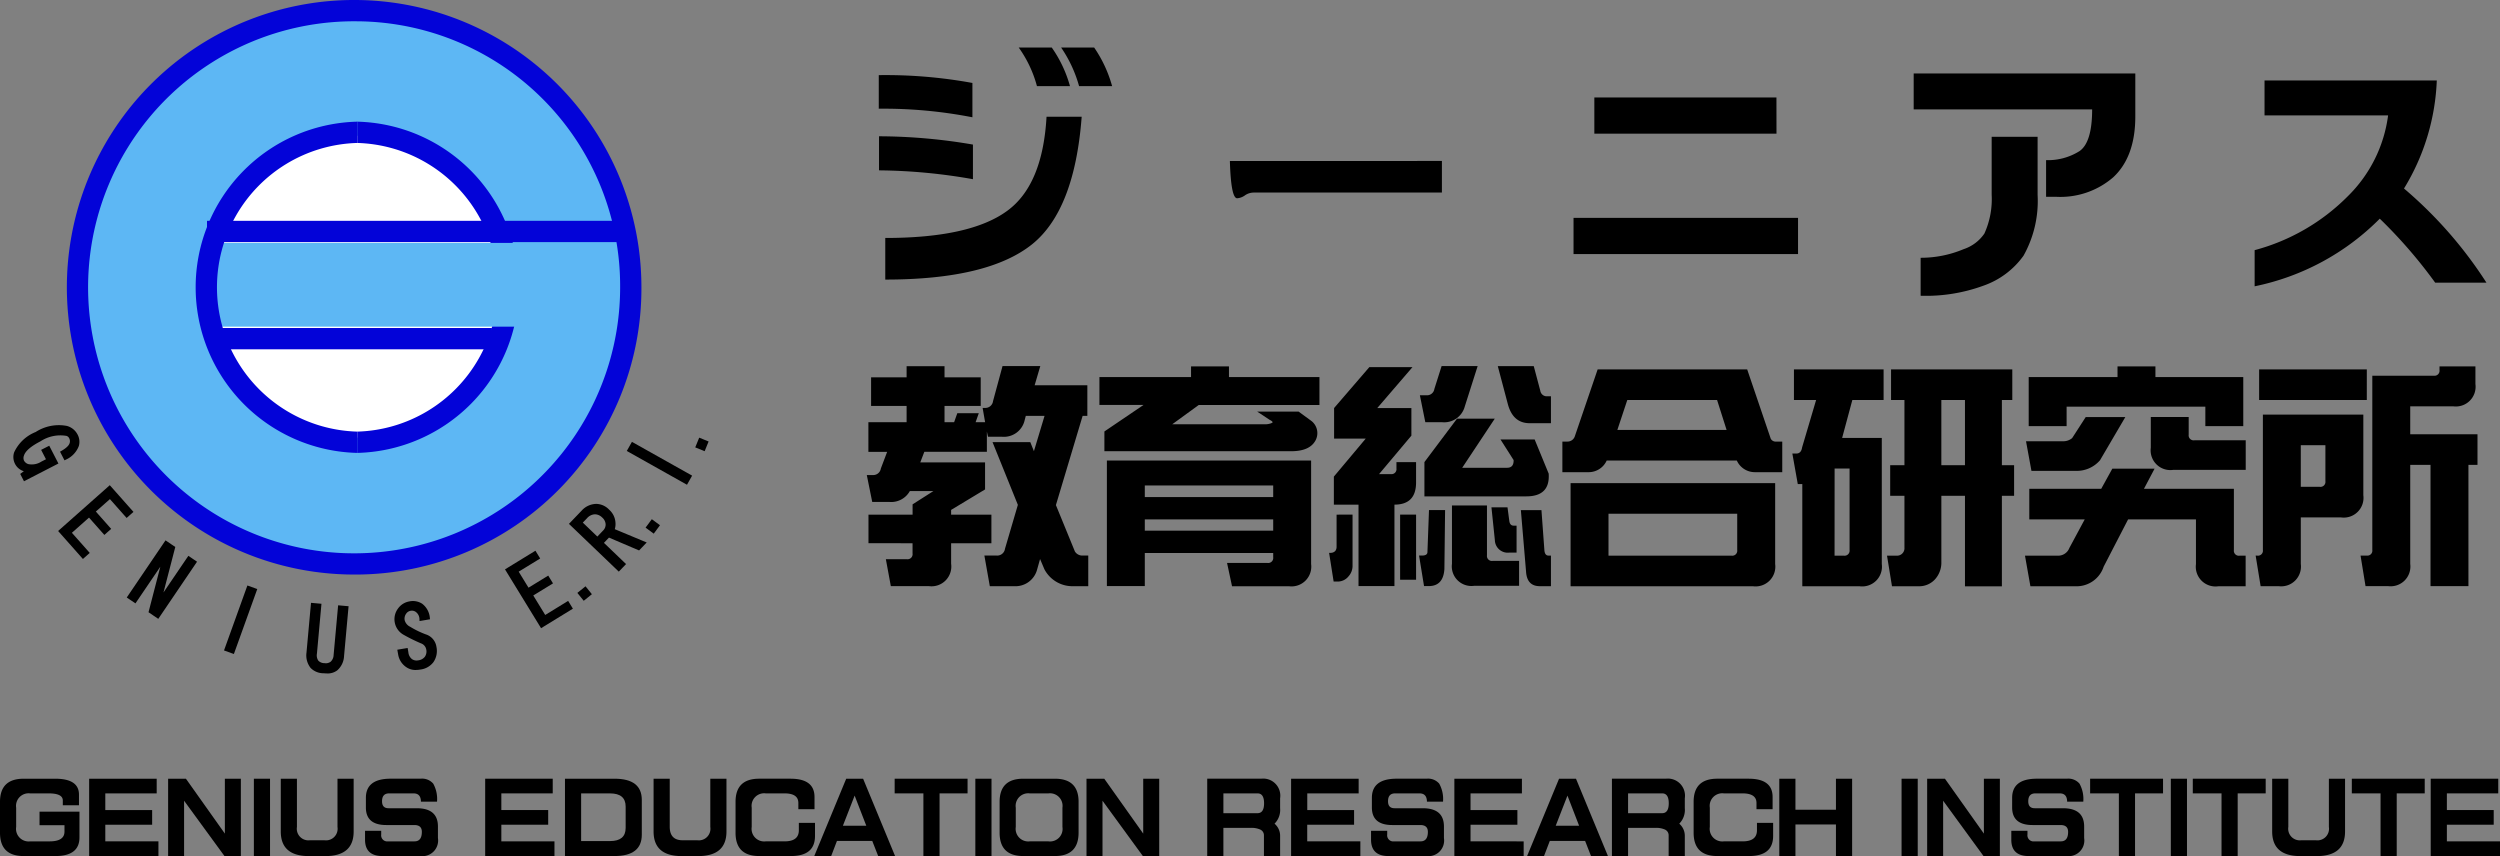 <svg xmlns="http://www.w3.org/2000/svg" width="301.667" height="103.302" viewBox="0 0 301.667 103.302">
  <rect x="0" y="0" width="301.667" height="103.302" fill="#808080" stroke="none"/>
  <g id="グループ_1933" data-name="グループ 1933" transform="translate(-361 -5484)">
    <path id="パス_2499" data-name="パス 2499" d="M640.423,378.107A33.827,33.827,0,1,1,606.6,343.89a34.024,34.024,0,0,1,33.826,34.217" transform="translate(-202.695 5140.567)" fill="#5db7f4"/>
    <path id="パス_2500" data-name="パス 2500" d="M606.861,412.861A34.665,34.665,0,1,1,641.149,378.2a34.516,34.516,0,0,1-34.287,34.663m0-66.758a32.1,32.1,0,1,0,31.719,32.1,31.943,31.943,0,0,0-31.719-32.1" transform="translate(-202.751 5140.466)" fill="#0303d8"/>
    <path id="パス_2501" data-name="パス 2501" d="M621.831,374.986a18.216,18.216,0,1,1-18.209-18.7,18.46,18.46,0,0,1,18.209,18.7" transform="translate(-199.1 5144.093)" fill="#fff"/>
    <path id="パス_2502" data-name="パス 2502" d="M599.269,394.934v-2.569a17.423,17.423,0,0,0,0-34.832v-2.569a19.991,19.991,0,0,1,0,39.97" transform="translate(-195.159 5143.717)" fill="#0303d8"/>
    <rect id="長方形_1862" data-name="長方形 1862" width="32.726" height="2.569" transform="translate(387.63 5523.58)" fill="#0303d8"/>
    <rect id="長方形_1863" data-name="長方形 1863" width="40.016" height="10.107" transform="translate(386.804 5513.31)" fill="#5db7f4"/>
    <path id="パス_2503" data-name="パス 2503" d="M603.586,394.934a19.991,19.991,0,0,1,0-39.97v2.569a17.423,17.423,0,0,0,0,34.832Z" transform="translate(-199.476 5143.717)" fill="#0303d8"/>
    <rect id="長方形_1864" data-name="長方形 1864" width="50.123" height="2.569" transform="translate(385.979 5510.645)" fill="#0303d8"/>
    <path id="パス_2504" data-name="パス 2504" d="M573.865,385.692a.912.912,0,0,0-.046-.717.718.718,0,0,0-.426-.379,4.467,4.467,0,0,0-3.262.663q-1.788.919-2.072,1.8a.944.944,0,0,0,.008.735,1.023,1.023,0,0,0,.632.509,2.285,2.285,0,0,0,1.685-.313l.694-.36-.583-1.13.695-.358.959,1.862L568.276,390l-.32-.62.6-.45a1.679,1.679,0,0,1-1.278-.866,1.627,1.627,0,0,1-.108-1.286,4.638,4.638,0,0,1,2.526-2.362,4.978,4.978,0,0,1,3.647-.722,1.882,1.882,0,0,1,1.169.924,1.664,1.664,0,0,1,.162,1.3,2.774,2.774,0,0,1-1.507,1.561l-.394-.766a2.2,2.2,0,0,0,1.09-1.024" transform="translate(-204.312 5151.854)"/>
    <path id="パス_2505" data-name="パス 2505" d="M568.243,390.252l-.456-.884.439-.328a1.748,1.748,0,0,1-1.055-.866,1.791,1.791,0,0,1-.117-1.409,4.814,4.814,0,0,1,2.6-2.456,5.146,5.146,0,0,1,3.77-.732,2.051,2.051,0,0,1,1.263,1,1.841,1.841,0,0,1,.172,1.426,2.955,2.955,0,0,1-1.586,1.654l-.143.072-.539-1.046.135-.076c.581-.33.923-.643,1.016-.933a.747.747,0,0,0-.036-.595.563.563,0,0,0-.331-.3,4.37,4.37,0,0,0-3.14.654c-1.148.591-1.819,1.166-1.992,1.712a.8.8,0,0,0,0,.613.867.867,0,0,0,.538.428,2.134,2.134,0,0,0,1.562-.306l.551-.283-.583-1.132.98-.5,1.106,2.148Zm-.046-.789.184.357,3.586-1.846-.813-1.579-.408.211.583,1.132-.836.432a2.421,2.421,0,0,1-1.808.325,1.193,1.193,0,0,1-.726-.587,1.109,1.109,0,0,1-.018-.857c.2-.638.908-1.26,2.153-1.9a4.637,4.637,0,0,1,3.383-.673.879.879,0,0,1,.522.46,1.068,1.068,0,0,1,.056.839,2.148,2.148,0,0,1-1.031,1.035l.251.487a2.553,2.553,0,0,0,1.286-1.391,1.51,1.51,0,0,0-.153-1.18,1.735,1.735,0,0,0-1.074-.843,4.85,4.85,0,0,0-3.526.713,4.52,4.52,0,0,0-2.446,2.267,1.46,1.46,0,0,0,.1,1.164,1.518,1.518,0,0,0,1.164.782l.36.068Z" transform="translate(-204.348 5151.819)"/>
    <path id="パス_2506" data-name="パス 2506" d="M575.442,392.235l1.852,2.09-.585.518-1.852-2.091-2.305,2.044,2.152,2.428-.585.517-2.778-3.136,5.993-5.312,2.644,2.983-.585.516-2.017-2.273Z" transform="translate(-203.102 5153.481)"/>
    <path id="パス_2507" data-name="パス 2507" d="M574.158,398.019l-2.993-3.377,6.235-5.526,2.857,3.223-.826.73-2.015-2.273-1.7,1.5,1.852,2.09-.823.731-1.853-2.091-2.065,1.832,2.154,2.429Zm-2.539-3.35,2.566,2.9.343-.3-2.151-2.429,2.546-2.257,1.852,2.091.344-.306-1.852-2.09,2.176-1.93,2.017,2.275.343-.3-2.43-2.741Z" transform="translate(-203.152 5153.431)"/>
    <path id="パス_2508" data-name="パス 2508" d="M585.821,396.87l-4.5,6.629-.952-.646,1.6-6.161-.033-.023-3.367,4.962-.782-.531,4.5-6.628.953.646-1.6,6.161.035.022,3.365-4.963Z" transform="translate(-201.268 5154.954)"/>
    <path id="パス_2509" data-name="パス 2509" d="M581.417,403.772l-1.178-.8,1.423-5.49-3,4.422-1.048-.71,4.677-6.895,1.179.8-1.424,5.487,3-4.42,1.048.709Zm-.81-.939.726.492,4.314-6.363-.516-.348-3.365,4.962-.261-.176,1.6-6.163-.727-.491-4.314,6.363.516.348,3.365-4.96.262.175Z" transform="translate(-201.318 5154.904)"/>
    <rect id="長方形_1865" data-name="長方形 1865" width="8.01" height="0.945" transform="translate(388.236 5562.391) rotate(-70.204)"/>
    <path id="パス_2510" data-name="パス 2510" d="M587.941,406.807l-1.191-.429,2.821-7.84,1.192.43Zm-.78-.623.587.211,2.6-7.234-.587-.212Z" transform="translate(-198.719 5156.11)"/>
    <path id="パス_2511" data-name="パス 2511" d="M595.16,400.3l.94.083-.532,5.852a1.309,1.309,0,0,0,.2.967,1.17,1.17,0,0,0,.834.364l.04,0a1.117,1.117,0,0,0,.844-.212,1.278,1.278,0,0,0,.414-.911l.53-5.852.941.087-.53,5.848a2.286,2.286,0,0,1-.767,1.623,2.037,2.037,0,0,1-1.513.316l-.041-.006a2.03,2.03,0,0,1-1.432-.581,2.281,2.281,0,0,1-.461-1.734Z" transform="translate(-196.483 5156.611)"/>
    <path id="パス_2512" data-name="パス 2512" d="M596.951,408.686a3.672,3.672,0,0,1-.369-.018l-.041,0a2.183,2.183,0,0,1-1.54-.64,2.439,2.439,0,0,1-.5-1.85l.546-6.01,1.261.114-.546,6.01a1.155,1.155,0,0,0,.164.849,1.026,1.026,0,0,0,.724.308l.041,0a.962.962,0,0,0,.726-.176,1.131,1.131,0,0,0,.356-.8l.546-6.007,1.261.113-.546,6.01a2.439,2.439,0,0,1-.823,1.73,1.928,1.928,0,0,1-1.263.37m-1.611-8.171-.517,5.689a2.1,2.1,0,0,0,.425,1.615,1.884,1.884,0,0,0,1.323.528l.041,0a1.931,1.931,0,0,0,1.4-.28,2.136,2.136,0,0,0,.709-1.513l.516-5.689-.622-.057-.515,5.69a1.441,1.441,0,0,1-.471,1.02,1.291,1.291,0,0,1-.961.249l-.041-.005a1.33,1.33,0,0,1-.942-.421,1.452,1.452,0,0,1-.238-1.085l.516-5.687Z" transform="translate(-196.518 5156.573)"/>
    <path id="パス_2513" data-name="パス 2513" d="M606.451,404.138a1.7,1.7,0,0,1,1.189,1.381,2.215,2.215,0,0,1-.331,1.724,2.162,2.162,0,0,1-1.485.834,2.067,2.067,0,0,1-1.589-.272,2.138,2.138,0,0,1-.907-1.431l-.068-.4.93-.157.063.363a1.342,1.342,0,0,0,.488.918,1.117,1.117,0,0,0,.863.186,1.337,1.337,0,0,0,.92-.488,1.277,1.277,0,0,0,.206-.993,1.126,1.126,0,0,0-.73-.877,20.259,20.259,0,0,1-2.137-1.054,1.988,1.988,0,0,1-.572-2.9,1.957,1.957,0,0,1,1.238-.792,1.893,1.893,0,0,1,1.462.253,2.217,2.217,0,0,1,.854,1.605l-.932.157a1.272,1.272,0,0,0-.509-1.038.963.963,0,0,0-.737-.167.95.95,0,0,0-.641.4,1.191,1.191,0,0,0-.22.912,1.37,1.37,0,0,0,.739.916,11.129,11.129,0,0,0,1.906.929" transform="translate(-194.13 5156.563)"/>
    <path id="パス_2514" data-name="パス 2514" d="M605.359,408.317a1.98,1.98,0,0,1-1.18-.348,2.286,2.286,0,0,1-.972-1.534l-.1-.564,1.248-.209.087.521a1.188,1.188,0,0,0,.424.814.964.964,0,0,0,.745.159,1.192,1.192,0,0,0,.812-.423,1.113,1.113,0,0,0,.181-.873.966.966,0,0,0-.637-.755,20.552,20.552,0,0,1-2.151-1.065,2.15,2.15,0,0,1-.622-3.139,2.105,2.105,0,0,1,1.34-.853,2.06,2.06,0,0,1,1.581.28,2.381,2.381,0,0,1,.921,1.716l.019.154-1.263.212-.009-.181a1.114,1.114,0,0,0-.441-.916.8.8,0,0,0-.618-.139.792.792,0,0,0-.536.334,1.018,1.018,0,0,0-.194.794,1.232,1.232,0,0,0,.663.8,10.9,10.9,0,0,0,1.879.914,1.858,1.858,0,0,1,1.294,1.507,2.387,2.387,0,0,1-.36,1.842,2.329,2.329,0,0,1-1.588.9,3.087,3.087,0,0,1-.528.048m-1.879-2.182.041.248a1.966,1.966,0,0,0,.842,1.326,1.924,1.924,0,0,0,1.469.245,2,2,0,0,0,1.38-.768,2.053,2.053,0,0,0,.306-1.6,1.534,1.534,0,0,0-1.088-1.257,11.353,11.353,0,0,1-1.934-.94,1.537,1.537,0,0,1-.814-1.028,1.349,1.349,0,0,1,.249-1.033,1.109,1.109,0,0,1,.745-.464,1.092,1.092,0,0,1,.855.194,1.367,1.367,0,0,1,.559.983l.606-.1a2,2,0,0,0-.764-1.342,1.879,1.879,0,0,0-2.479.506,1.831,1.831,0,0,0,.524,2.666,20.067,20.067,0,0,0,2.121,1.046,1.284,1.284,0,0,1,.826,1,1.441,1.441,0,0,1-.234,1.114,1.5,1.5,0,0,1-1.022.552,1.281,1.281,0,0,1-.984-.214,1.494,1.494,0,0,1-.553-1.022l-.035-.206Z" transform="translate(-194.166 5156.528)"/>
    <path id="パス_2515" data-name="パス 2515" d="M615.886,399.9l2.381-1.459.407.665-2.381,1.46,1.609,2.627,2.767-1.695.408.666-3.574,2.187-4.184-6.828,3.4-2.082.408.665-2.592,1.588Z" transform="translate(-191.162 5155.229)"/>
    <path id="パス_2516" data-name="パス 2516" d="M617.5,404.622l-4.352-7.1,3.671-2.25.575.938L614.8,397.8l1.184,1.933,2.381-1.458.575.939-2.381,1.459,1.442,2.353,2.765-1.7.575.939Zm-3.91-7,4.016,6.554,3.3-2.02-.239-.392-2.768,1.694-1.776-2.9L618.5,399.1l-.24-.393-2.381,1.459-1.519-2.48,2.592-1.588-.24-.392Z" transform="translate(-191.211 5155.181)"/>
    <rect id="長方形_1866" data-name="長方形 1866" width="0.944" height="0.903" transform="matrix(0.778, -0.628, 0.628, 0.778, 430.894, 5555.567)"/>
    <path id="パス_2517" data-name="パス 2517" d="M620.715,400.364l-.769-.953.985-.795.769.953Zm-.317-.9.366.453.485-.392-.366-.453Z" transform="translate(-189.278 5156.132)"/>
    <path id="パス_2518" data-name="パス 2518" d="M622.395,391a2.052,2.052,0,0,1,1.467.667,2.083,2.083,0,0,1,.7,1.408,1.789,1.789,0,0,1-.126.9l3.781,1.577-.682.712-3.635-1.55-.8.83,2.669,2.559-.654.682-5.782-5.544,1.421-1.481a2.286,2.286,0,0,1,1.64-.762m1.3,2.268a1.566,1.566,0,0,0-1.451-1.335,1.49,1.49,0,0,0-1.065.516l-.624.652,1.986,1.9.825-.861a1.178,1.178,0,0,0,.33-.877" transform="translate(-189.452 5153.965)"/>
    <path id="パス_2519" data-name="パス 2519" d="M625.171,399.046l-.116-.11-5.9-5.653,1.534-1.6a2.445,2.445,0,0,1,1.749-.81h0a2.2,2.2,0,0,1,1.581.712,2.249,2.249,0,0,1,.747,1.514,2.154,2.154,0,0,1-.08.825l3.852,1.605-.92.961-.1-.042-3.533-1.508-.607.635,2.669,2.56Zm-5.558-5.773,5.549,5.32.432-.45-2.669-2.559.984-1.026.1.044,3.533,1.507.443-.464-3.721-1.55.073-.152a1.638,1.638,0,0,0,.11-.823,2.21,2.21,0,0,0-2-1.925,2.114,2.114,0,0,0-1.528.713Zm2.98,1.995-2.219-2.126.737-.769a1.655,1.655,0,0,1,1.178-.565,1.546,1.546,0,0,1,1.08.46,1.488,1.488,0,0,1,.534,1.031,1.345,1.345,0,0,1-.375.993Zm-1.765-2.136,1.754,1.683.713-.746a1.009,1.009,0,0,0,.286-.762,1.188,1.188,0,0,0-.434-.807,1.254,1.254,0,0,0-.853-.371,1.33,1.33,0,0,0-.953.468Z" transform="translate(-189.502 5153.93)"/>
    <rect id="長方形_1867" data-name="長方形 1867" width="0.945" height="0.903" transform="matrix(0.595, -0.804, 0.804, 0.595, 439.126, 5547.632)"/>
    <path id="パス_2520" data-name="パス 2520" d="M627.341,394.056l-.986-.728.754-1.017.984.728Zm-.536-.8.469.348.369-.5-.466-.348Z" transform="translate(-187.455 5154.339)"/>
    <rect id="長方形_1868" data-name="長方形 1868" width="0.945" height="8.009" transform="translate(436.853 5538.352) rotate(-60.671)"/>
    <path id="パス_2521" data-name="パス 2521" d="M631.854,390.222l-.139-.077-7.125-4,.62-1.1.14.078,7.122,4Zm-6.825-4.2,6.7,3.765.307-.543-6.7-3.766Z" transform="translate(-187.957 5152.271)"/>
    <rect id="長方形_1869" data-name="長方形 1869" width="0.945" height="0.903" transform="translate(445.103 5537.896) rotate(-67.839)"/>
    <path id="パス_2522" data-name="パス 2522" d="M632.155,386.286l-1.134-.462.477-1.173,1.135.462Zm-.716-.638.538.22.236-.578-.539-.22Z" transform="translate(-186.128 5152.16)"/>
    <path id="パス_2523" data-name="パス 2523" d="M659.562,352.273v4.144a55.849,55.849,0,0,0-11.3-1.036v-4.05a57.867,57.867,0,0,1,11.3.943m.063,7.439v4.174a67.829,67.829,0,0,0-11.332-1.067v-4.111a67.686,67.686,0,0,1,11.332,1m13.122-3.359q-.848,11.205-5.933,15.35-5.306,4.3-17.767,4.3v-5.022q10.2,0,14.659-3.234,4.331-3.108,4.8-11.394ZM669.136,348a15.128,15.128,0,0,1,2.2,4.656h-3.987a14.3,14.3,0,0,0-2.2-4.656Zm5.117,0a15.491,15.491,0,0,1,2.166,4.656h-3.986A15.61,15.61,0,0,0,670.267,348Z" transform="translate(-181.224 5141.736)"/>
    <path id="パス_2524" data-name="パス 2524" d="M706.832,358.656v3.813H684.106a1.884,1.884,0,0,0-1.006.313,1.846,1.846,0,0,1-.972.376q-.753,0-.88-4.5Z" transform="translate(-171.842 5144.767)"/>
    <path id="パス_2525" data-name="パス 2525" d="M740.623,371.592h-27.09v-4.375h27.09Zm-2.6-14.529H716.044v-4.375h21.974Z" transform="translate(-162.66 5143.069)"/>
    <path id="パス_2526" data-name="パス 2526" d="M772.232,350.438v5.183q0,4.865-2.667,7.344a9.741,9.741,0,0,1-6.843,2.354h-1.256v-4.426a7.138,7.138,0,0,0,4.05-1.1q1.507-1.067,1.508-5.022H745.489v-4.335Zm-11.79,7.64v7a13.519,13.519,0,0,1-1.7,7.347,9.964,9.964,0,0,1-4.814,3.609,20.151,20.151,0,0,1-7.6,1.224v-4.583a13.3,13.3,0,0,0,5.18-1.037,4.9,4.9,0,0,0,2.511-1.883,10.051,10.051,0,0,0,.88-4.678v-7Z" transform="translate(-153.571 5142.43)"/>
    <path id="パス_2527" data-name="パス 2527" d="M795.541,364.13a51.041,51.041,0,0,1,9.95,11.362h-6.184a58.692,58.692,0,0,0-6.687-7.721,29.615,29.615,0,0,1-15.1,8.161v-4.363a24.836,24.836,0,0,0,11.237-6.5,16.686,16.686,0,0,0,4.867-9.763H778.714v-4.214H799.5a26.944,26.944,0,0,1-3.955,13.036" transform="translate(-144.46 5142.616)"/>
    <path id="パス_2528" data-name="パス 2528" d="M672.25,400.3a1.053,1.053,0,0,0,.93.491h.681v3.693h-1.72a3.819,3.819,0,0,1-3.576-2.046l-.519-1.228-.353,1.254a2.7,2.7,0,0,1-2.812,2.02h-2.9l-.655-3.693h1.475a.949.949,0,0,0,1.011-.818l1.555-5.3-3.057-7.569h4.557l.437,1.093,1.283-4.263h-2.264l-.136.521a2.566,2.566,0,0,1-2.729,2h-1.694l-.136-.629v2.44h-7.546l-.491,1.284h7.818v3.261l-4.095,2.47v.572h4.86v3.451h-4.86v2.478a2.388,2.388,0,0,1-2.669,2.7h-4.607l-.6-3.251h2.539a.609.609,0,0,0,.681-.7v-1.228H647.34V395.86h5.323v-1.25l2.511-1.6H652.33a2.572,2.572,0,0,1-2.463,1.311h-2.074l-.655-3.244h.763a.926.926,0,0,0,.93-.787l.763-2.015h-2.264V384.7h4.611v-1.966h-4.285v-3.453h4.285v-1.337h4.576v1.337h4.367v3.453h-4.367V384.7h1.157l.384-1.084h2.592l-.383,1.084h1.147l-.3-1.726h.272a.933.933,0,0,0,.984-.819l1.146-4.231h4.558l-.683,2.321h6.36v3.693h-.571L669.957,394.7Z" transform="translate(-181.544 5150.247)"/>
    <path id="パス_2529" data-name="パス 2529" d="M680.978,382.612l-3.2,2.327h11.154a2,2,0,0,0,.875-.161c.163-.071.072-.2-.274-.374l-1.5-.99h5l1.556,1.139a1.864,1.864,0,0,1,.465,2.361q-.709,1.277-2.921,1.277H669.592v-2.384l4.723-3.2h-5.323V379.24h11.055v-1.284h4.576v1.284h10.919v3.372Zm13.558,6.7v12.492a2.385,2.385,0,0,1-2.684,2.679h-6.859l-.6-2.809h4.886a.611.611,0,0,0,.682-.7v-.5H674.467v3.986h-4.575V389.315h24.644Zm-20.069,4.415h15.494v-1.405H674.467Zm0,4.054h15.494v-1.364H674.467Z" transform="translate(-175.328 5150.256)"/>
    <path id="パス_2530" data-name="パス 2530" d="M693.4,395.847v6.226a1.865,1.865,0,0,1-.488,1.228,1.674,1.674,0,0,1-1.358.627h-.437l-.547-3.465h.193a.772.772,0,0,0,.546-.218.8.8,0,0,0,.164-.492v-3.9Zm2.984-12.856H700.5v3.329l-3.9,4.641h1.415a.6.6,0,0,0,.682-.682v-.764h2.367v2.456q0,2.676-2.609,2.675v9.828h-4.335v-9.828h-2.975v-3.383l3.847-4.587h-3.82v-3.685l4.255-4.94h5.206Zm4.682,20.718h-1.927v-7.862h1.927Zm3.5-8.408-.083,7.125q-.137,2.048-1.882,2.049h-.575l-.6-3.685h.435c.365-.019.555-.148.574-.383l.189-5.106Zm3.93-17.377-1.557,4.89A2.573,2.573,0,0,1,704.2,384.7h-2.02l-.655-3.25h.818a.892.892,0,0,0,.93-.766l.873-2.758Zm3.548,12.274q.819,0,.791-.93l-1.583-2.484h4.122l1.692,4.119q.193,2.745-2.7,2.745H702.072v-4.135l3.932-5.24h4.558L706.63,390.2Zm-2.424,4.551v6a.6.6,0,0,0,.682.685h3.193v3.008H708.06a2.366,2.366,0,0,1-2.664-2.657v-7.039Zm2.478.221.22,1.665c.054.363.227.546.518.546h.356v3.251h-.846a1.558,1.558,0,0,1-1.774-1.5l-.411-3.959Zm3.959-14.057a.785.785,0,0,0,.875.654h.408v3.252h-2.622q-1.99-.029-2.592-2.35l-1.2-4.533h4.34Zm.137,14.393.354,4.833q.052.655.492.655h.3v3.693h-1.338q-1.553,0-1.665-1.752l-.627-7.429Z" transform="translate(-169.192 5150.247)"/>
    <path id="パス_2531" data-name="パス 2531" d="M737.625,386.593a.674.674,0,0,0,.682.354h.71v3.693h-3.3a2.382,2.382,0,0,1-2.183-1.406h-15.7a2.388,2.388,0,0,1-2.13,1.406h-3.22v-3.693h.628a.925.925,0,0,0,.872-.627l2.758-8.084h18.042Zm.536,5.37v9.764a2.384,2.384,0,0,1-2.679,2.679H713.475V391.964H738.16Zm-20.11,3.694v5.057H732.9a.6.6,0,0,0,.682-.683v-4.373Zm2.268-13.728-1.2,3.613H732.3l-1.148-3.613Z" transform="translate(-162.958 5150.336)"/>
    <path id="パス_2532" data-name="パス 2532" d="M742.206,404.407h-6.915v-12.33h-.546l-.655-3.682h.465q.6,0,.709-.736l1.694-5.729h-2.677v-3.693H745.1v3.693h-3.771l-1.232,4.576h4.785v15.223a2.383,2.383,0,0,1-2.678,2.678m-3.021-3.693H740.3a.609.609,0,0,0,.695-.683V390.2h-1.806ZM760.63,381.93h-1.256V389.8h1.474v3.693h-1.474v10.919h-4.454V393.489h-2.85v8.188a3.007,3.007,0,0,1-.71,1.829,2.578,2.578,0,0,1-2.023.9h-3.224l-.6-3.693h1.119a.9.9,0,0,0,.984-.981v-6.244h-1.72V389.8h1.72V381.93H746v-3.693H760.63Zm-8.561,7.867h2.85V381.93h-2.85Z" transform="translate(-156.813 5150.336)"/>
    <path id="パス_2533" data-name="パス 2533" d="M766.482,390.3h5.1l-1.282,2.428h10.853v7.387a.6.6,0,0,0,.683.682h.736v3.693h-3.31a2.382,2.382,0,0,1-2.686-2.672v-5.4h-8.188l-2.948,5.7a3.439,3.439,0,0,1-3.276,2.371H756.6l-.655-3.693h3.986a1.437,1.437,0,0,0,1.365-.922l1.856-3.454h-6.687v-3.693h8.679Zm1.572-6.232L765,389.278a3.7,3.7,0,0,1-2.975,1.282h-5.3l-.655-3.573h4.422a1.645,1.645,0,0,0,1.146-.381l1.638-2.539Zm-7.086,1.094h-4.575v-5.92h10.718v-1.284h4.574v1.284h10.6v5.92h-4.576v-2.348H760.968Zm14.731-1.1v2.128a.6.6,0,0,0,.682.683h6.2v3.572h-8.769a2.382,2.382,0,0,1-2.686-2.672v-3.712Z" transform="translate(-150.597 5150.256)"/>
    <path id="パス_2534" data-name="パス 2534" d="M778.487,383.776H790.61v9.732a2.381,2.381,0,0,1-2.68,2.672h-4.866V401.8a2.385,2.385,0,0,1-2.684,2.675h-2.164l-.6-3.685h.191a.6.6,0,0,0,.682-.683V383.776Zm12.542-1.766H778.036v-3.693H791.03Zm-7.966,10.477h2.289a.6.6,0,0,0,.681-.678v-4.34h-2.97Zm16.053-13.407a.606.606,0,0,0,.685-.686v-.438h4.335v2.135a2.383,2.383,0,0,1-2.677,2.682h-5.19v3.372h8.116v3.693h-1.092v14.631h-4.576V389.837h-2.448v11.957a2.383,2.383,0,0,1-2.684,2.674h-2.711l-.6-3.685h.736a.6.6,0,0,0,.683-.682V379.08Z" transform="translate(-144.434 5150.256)"/>
    <path id="パス_2535" data-name="パス 2535" d="M575.294,422.309v1.485q-.01,2.229-2.9,2.23H568.56q-2.855,0-2.855-2.809v-3.736q0-2.784,2.854-2.787h3.812q2.863,0,2.864,1.918v1.282h-1.951v-.581q-.01-.846-1.686-.848h-2.255a1.517,1.517,0,0,0-1.688,1.73v2.321a1.523,1.523,0,0,0,1.692,1.739h2.325q1.813,0,1.814-1.175V422.3h-3.011v-1.631h4.82Z" transform="translate(-204.705 5161.273)"/>
    <path id="パス_2536" data-name="パス 2536" d="M574.08,426.023v-9.332h8.15v1.771h-6.2v2.01h5.652v1.771h-5.652v2.009h6.411v1.771H574.08Z" transform="translate(-202.323 5161.273)"/>
    <path id="パス_2537" data-name="パス 2537" d="M583.646,416.691l4.7,6.624v-6.624h1.931v9.335H588.3l-4.874-6.679v6.679H581.5v-9.335Z" transform="translate(-200.213 5161.273)"/>
    <rect id="長方形_1870" data-name="長方形 1870" width="1.95" height="9.333" transform="translate(391.634 5577.966)"/>
    <path id="パス_2538" data-name="パス 2538" d="M594.033,416.691v5.822a1.4,1.4,0,0,0,1.557,1.606h1.769a1.4,1.4,0,0,0,1.568-1.606v-5.822h1.95v6.368q0,2.969-3.415,2.97h-2.009q-3.37-.012-3.37-2.97v-6.368Z" transform="translate(-197.203 5161.273)"/>
    <path id="パス_2539" data-name="パス 2539" d="M606.232,420.254q2.564,0,2.564,2.205v1.392a1.892,1.892,0,0,1-2.109,2.172h-4.582q-2.108,0-2.106-1.982v-1.06h1.951v.446a.734.734,0,0,0,.835.825h3.18q.888,0,.889-1.146c0-.55-.3-.825-.913-.825h-3.378q-2.462,0-2.461-2.118V419q0-2.308,2.984-2.311h3.625a1.771,1.771,0,0,1,1.518.6,3.827,3.827,0,0,1,.456,2.173h-1.941q-.01-1-.891-1h-2.944q-.859,0-.858.953,0,.838.78.839Z" transform="translate(-194.951 5161.273)"/>
    <path id="パス_2540" data-name="パス 2540" d="M611.286,426.023v-9.332h8.15v1.771h-6.2v2.01h5.654v1.771h-5.654v2.009h6.411v1.771h-8.361Z" transform="translate(-191.741 5161.273)"/>
    <path id="パス_2541" data-name="パス 2541" d="M618.782,426.024v-9.333h5.98q3.291,0,3.291,2.555v4.2q0,2.574-3.291,2.577h-5.98Zm1.95-7.561v5.752h3.492q1.878,0,1.88-1.581v-2.579q0-1.591-1.88-1.591Z" transform="translate(-189.609 5161.273)"/>
    <path id="パス_2542" data-name="パス 2542" d="M629.056,416.691v5.822q.012,1.607,1.557,1.606h1.77a1.4,1.4,0,0,0,1.568-1.606v-5.822h1.95v6.368q0,2.969-3.417,2.97h-2.008q-3.37-.012-3.37-2.97v-6.368Z" transform="translate(-187.241 5161.273)"/>
    <path id="パス_2543" data-name="パス 2543" d="M644.336,418.886v1.484h-1.951V419.6q-.01-1.141-1.686-1.139h-2.254a1.517,1.517,0,0,0-1.688,1.73v2.321a1.521,1.521,0,0,0,1.689,1.739h2.279q1.72,0,1.72-1.337v-.893h1.95v1.594q-.01,2.408-2.9,2.407H637.66q-2.855,0-2.853-2.809v-3.736q0-2.784,2.851-2.787h3.812q2.863.012,2.865,2.2" transform="translate(-185.051 5161.273)"/>
    <path id="パス_2544" data-name="パス 2544" d="M649.917,426.026,649.2,424.2h-4.259l-.7,1.829H642.2l3.857-9.335h2.04l3.86,9.335Zm-4.258-3.661h2.821l-1.405-3.635Z" transform="translate(-182.948 5161.273)"/>
    <path id="パス_2545" data-name="パス 2545" d="M658.551,416.691v1.771h-3.378v7.561h-1.95v-7.561h-3.468v-1.771h8.8Z" transform="translate(-180.799 5161.273)"/>
    <rect id="長方形_1871" data-name="長方形 1871" width="1.95" height="9.333" transform="translate(478.692 5577.966)"/>
    <path id="パス_2546" data-name="パス 2546" d="M664.386,416.691h1.894q2.865,0,2.864,2.787v3.736q-.009,2.809-2.864,2.808h-3.812q-2.853,0-2.853-2.808v-3.736q0-2.786,2.853-2.787Zm-2.821,5.822a1.521,1.521,0,0,0,1.688,1.738h2.255a1.514,1.514,0,0,0,1.688-1.738v-2.322a1.517,1.517,0,0,0-1.688-1.729h-2.255a1.517,1.517,0,0,0-1.688,1.729v2.322Z" transform="translate(-177.995 5161.273)"/>
    <path id="パス_2547" data-name="パス 2547" d="M669.922,416.691l4.7,6.624v-6.624h1.931v9.335h-1.971l-4.873-6.679v6.679h-1.93v-9.335Z" transform="translate(-175.674 5161.273)"/>
    <path id="パス_2548" data-name="パス 2548" d="M685.529,422.833a2.589,2.589,0,0,0-1.124-.212H681.07v3.4h-1.95v-9.331h6.506a2.064,2.064,0,0,1,2.289,2.363v1.193a2.347,2.347,0,0,1-.672,1.873,1.908,1.908,0,0,1,.672,1.415v2.487h-1.952v-2.487a.751.751,0,0,0-.433-.7m-4.459-4.371v2.389H685.2c.52-.008.78-.407.78-1.195s-.259-1.194-.78-1.194H681.07Z" transform="translate(-172.448 5161.273)"/>
    <path id="パス_2549" data-name="パス 2549" d="M687,426.023v-9.332h8.151v1.771h-6.2v2.01H694.6v1.771h-5.655v2.009h6.412v1.771H687Z" transform="translate(-170.207 5161.273)"/>
    <path id="パス_2550" data-name="パス 2550" d="M700.741,420.254q2.566,0,2.565,2.205v1.392a1.892,1.892,0,0,1-2.108,2.172h-4.583q-2.106,0-2.105-1.982v-1.06h1.95v.446a.734.734,0,0,0,.836.825h3.178q.892,0,.893-1.146,0-.825-.915-.825h-3.379q-2.462,0-2.462-2.118V419q0-2.308,2.986-2.311h3.623a1.767,1.767,0,0,1,1.517.6,3.814,3.814,0,0,1,.457,2.173h-1.94q-.011-1-.893-1h-2.944q-.859,0-.858.953,0,.838.781.839Z" transform="translate(-168.07 5161.273)"/>
    <path id="パス_2551" data-name="パス 2551" d="M702.338,426.023v-9.332h8.151v1.771h-6.2v2.01h5.654v1.771h-5.654v2.009H710.7v1.771h-8.361Z" transform="translate(-165.844 5161.273)"/>
    <path id="パス_2552" data-name="パス 2552" d="M716.884,426.026l-.713-1.829h-4.26l-.7,1.829h-2.04l3.857-9.335h2.041l3.858,9.335Zm-4.259-3.661h2.821l-1.405-3.635Z" transform="translate(-163.901 5161.273)"/>
    <path id="パス_2553" data-name="パス 2553" d="M723.55,422.833a2.6,2.6,0,0,0-1.124-.212h-3.338v3.4h-1.948v-9.331h6.506a2.064,2.064,0,0,1,2.288,2.363v1.193a2.359,2.359,0,0,1-.669,1.873,1.919,1.919,0,0,1,.669,1.415v2.487h-1.95v-2.487a.755.755,0,0,0-.433-.7m-4.462-4.371v2.389h4.127c.519-.008.781-.407.781-1.195s-.262-1.194-.781-1.194h-4.127Z" transform="translate(-161.634 5161.273)"/>
    <path id="パス_2554" data-name="パス 2554" d="M734.345,418.886v1.484H732.4V419.6c-.006-.76-.572-1.139-1.689-1.139h-2.254a1.517,1.517,0,0,0-1.688,1.73v2.321a1.521,1.521,0,0,0,1.689,1.739h2.278q1.722,0,1.722-1.337v-.893h1.951v1.594q-.013,2.408-2.9,2.407H727.67q-2.854,0-2.854-2.809v-3.736q0-2.784,2.853-2.787h3.812q2.863.012,2.864,2.2" transform="translate(-159.451 5161.273)"/>
    <path id="パス_2555" data-name="パス 2555" d="M734.812,422.209v3.814h-1.949v-9.332h1.949v3.747H739.7v-3.747h1.952v9.332H739.7v-3.814Z" transform="translate(-157.162 5161.273)"/>
    <rect id="長方形_1872" data-name="長方形 1872" width="1.95" height="9.333" transform="translate(590.456 5577.966)"/>
    <path id="パス_2556" data-name="パス 2556" d="M748.9,416.691l4.7,6.624v-6.624h1.929v9.335h-1.971l-4.874-6.679v6.679h-1.929v-9.335Z" transform="translate(-153.211 5161.273)"/>
    <path id="パス_2557" data-name="パス 2557" d="M760.888,420.254q2.564,0,2.564,2.205v1.392a1.892,1.892,0,0,1-2.106,2.172h-4.584q-2.106,0-2.1-1.982v-1.06h1.95v.446a.734.734,0,0,0,.835.825h3.179c.6,0,.891-.383.891-1.146q0-.825-.914-.825h-3.378q-2.462,0-2.462-2.118V419q0-2.308,2.988-2.311h3.623a1.768,1.768,0,0,1,1.517.6,3.827,3.827,0,0,1,.456,2.173H761.4q-.01-1-.89-1h-2.944q-.859,0-.859.953c0,.559.259.839.781.839Z" transform="translate(-150.964 5161.273)"/>
    <path id="パス_2558" data-name="パス 2558" d="M770.863,416.691v1.771h-3.379v7.561h-1.951v-7.561h-3.468v-1.771h8.8Z" transform="translate(-148.856 5161.273)"/>
    <rect id="長方形_1873" data-name="長方形 1873" width="1.95" height="9.333" transform="translate(622.946 5577.966)"/>
    <path id="パス_2559" data-name="パス 2559" d="M780.506,416.691v1.771h-3.379v7.561h-1.949v-7.561H771.71v-1.771h8.8Z" transform="translate(-146.113 5161.273)"/>
    <path id="パス_2560" data-name="パス 2560" d="M781.117,416.691v5.822a1.4,1.4,0,0,0,1.557,1.606h1.769a1.4,1.4,0,0,0,1.568-1.606v-5.822h1.951v6.368q0,2.969-3.416,2.97h-2.006q-3.372-.012-3.372-2.97v-6.368Z" transform="translate(-143.992 5161.273)"/>
    <path id="パス_2561" data-name="パス 2561" d="M795.447,416.691v1.771h-3.379v7.561h-1.95v-7.561H786.65v-1.771h8.8Z" transform="translate(-141.864 5161.273)"/>
    <path id="パス_2562" data-name="パス 2562" d="M794.061,426.023v-9.332h8.151v1.771h-6.2v2.01h5.652v1.771h-5.652v2.009h6.412v1.771h-8.363Z" transform="translate(-139.756 5161.273)"/>
  </g>
</svg>
